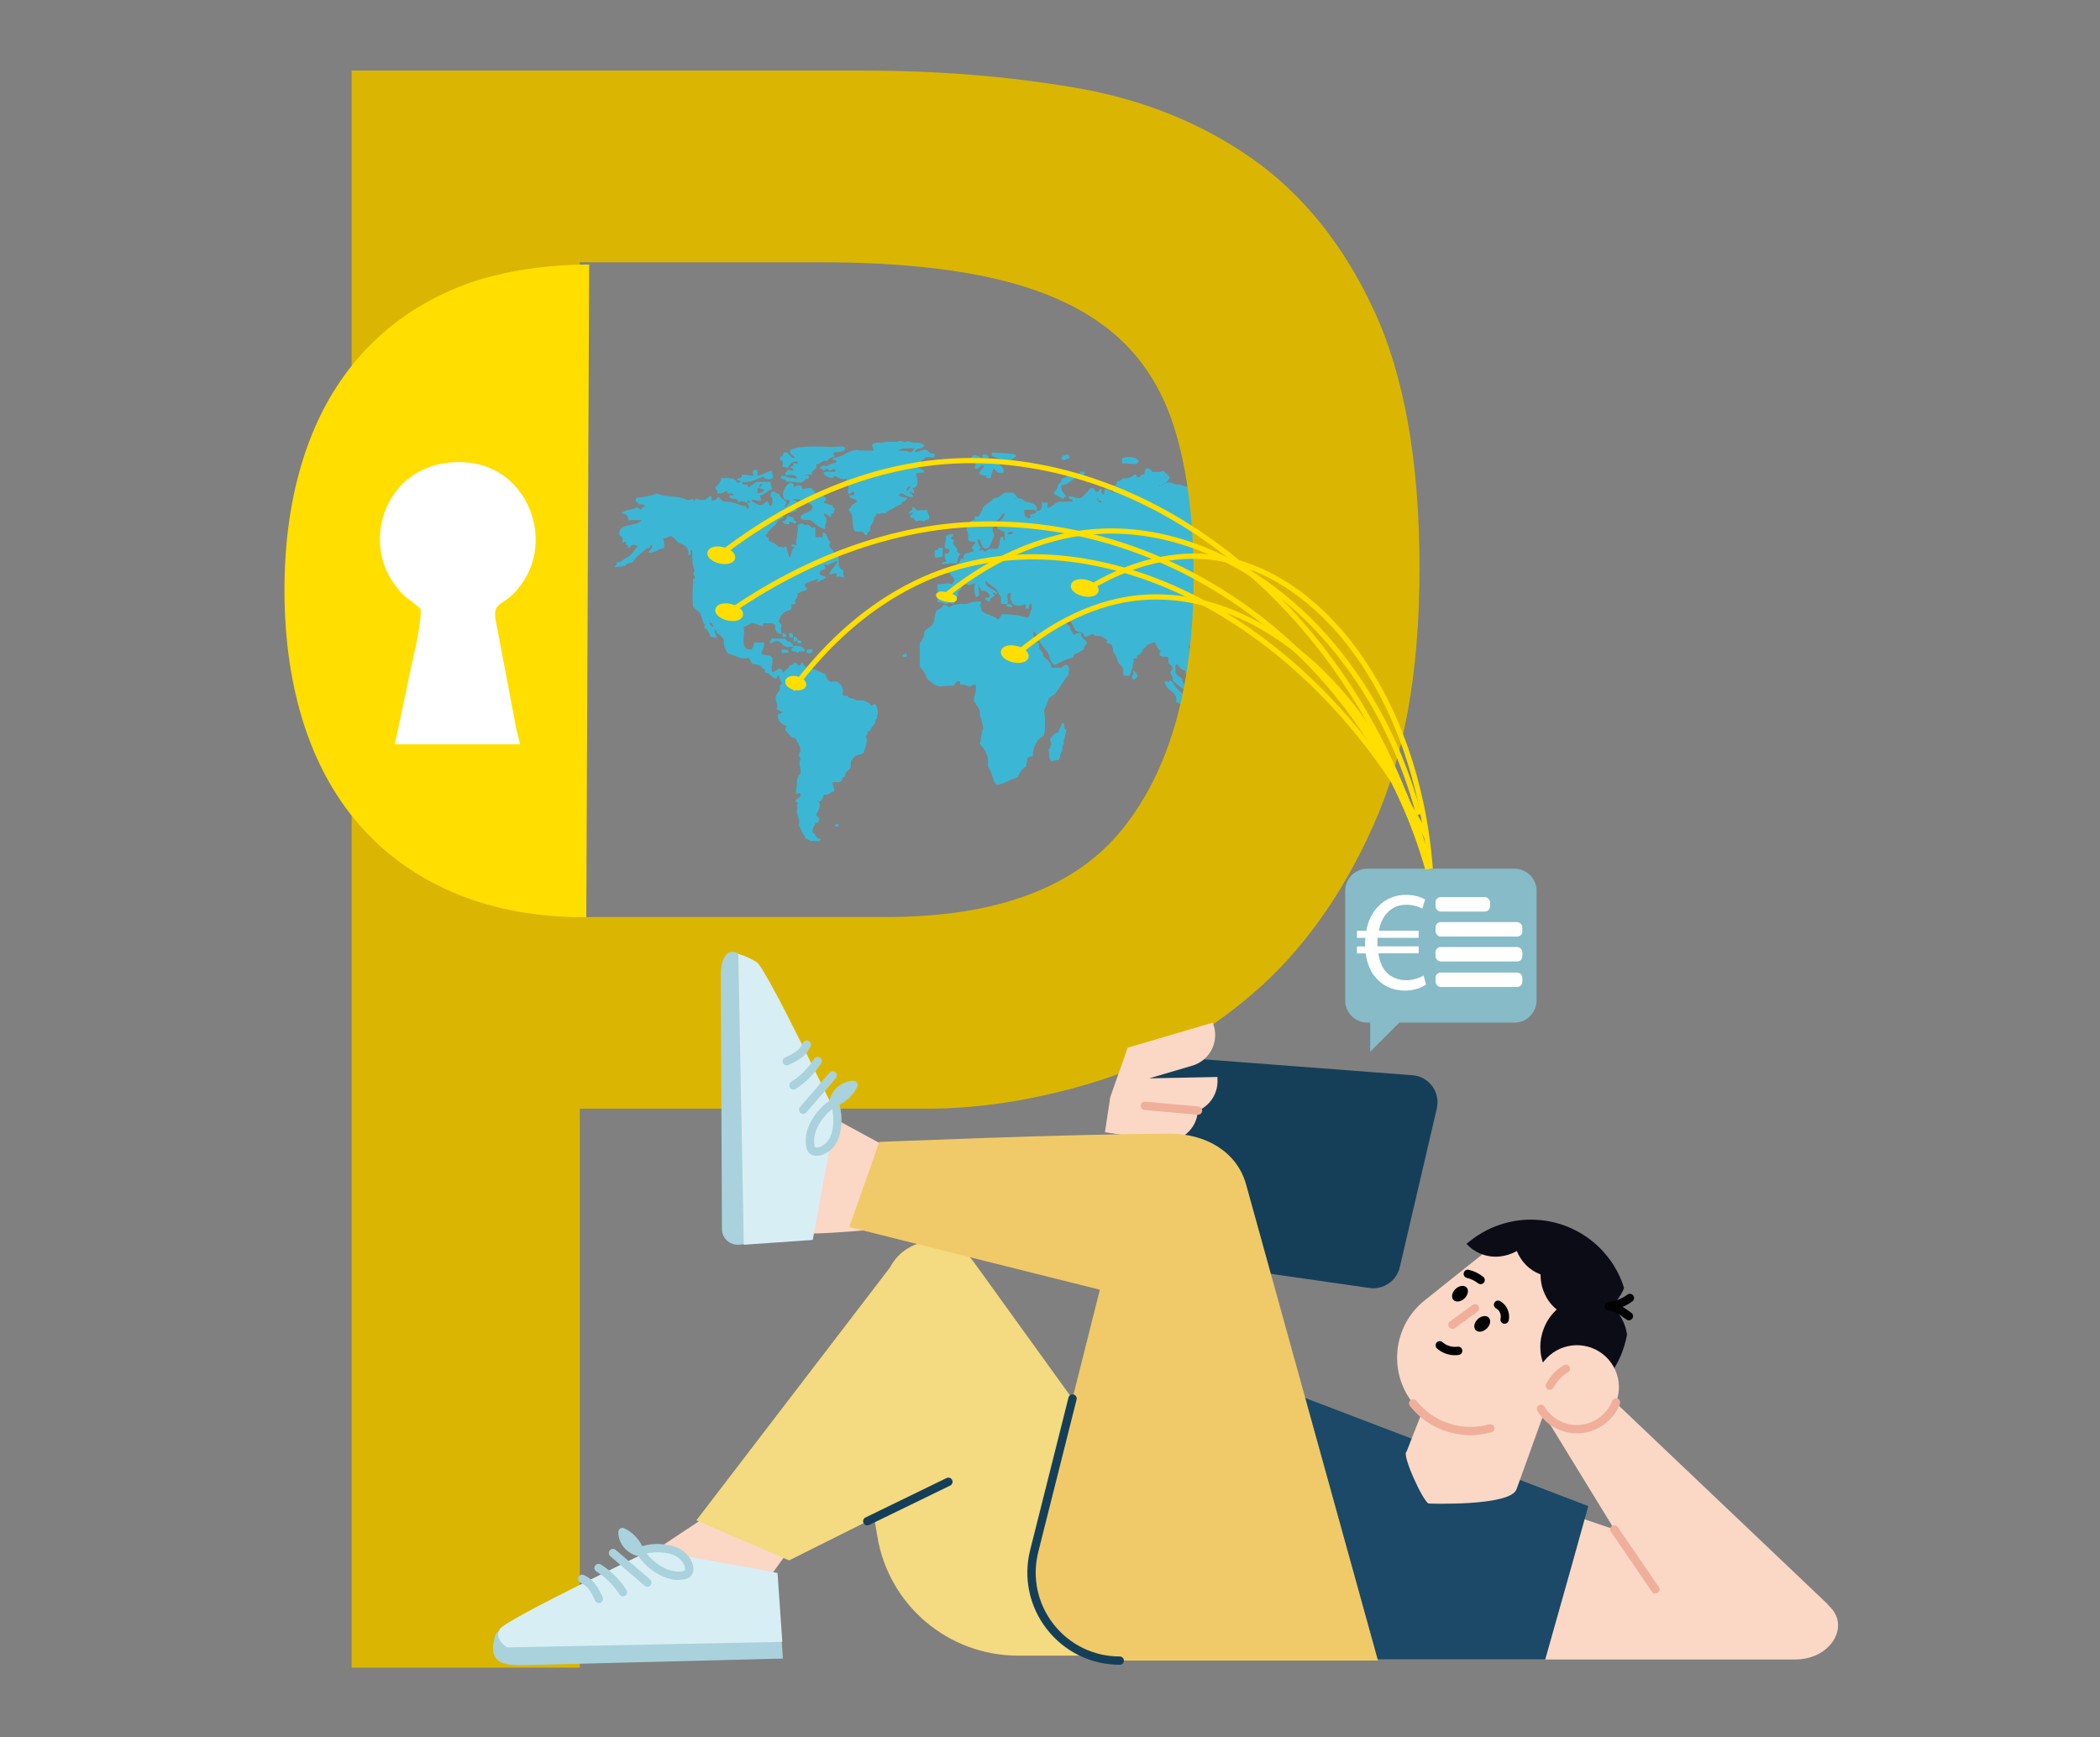 <svg xmlns="http://www.w3.org/2000/svg" id="Livello_1" viewBox="0 0 402.84 333.29"><rect x="0" y="0" width="402.84" height="333.29" fill="#808080" stroke="none"/><defs><style>.cls-1{fill:#f4da80;}.cls-2{fill:#010101;}.cls-3,.cls-4,.cls-5{fill:#ffde00;}.cls-6,.cls-7{fill:#fff;}.cls-8{fill:#f0af9b;}.cls-9{fill:#f0ca68;}.cls-10{fill:#fbd7c6;}.cls-11{fill:#dab602;}.cls-12{fill:#d8eef5;}.cls-13{fill:#aad2dc;}.cls-14{fill:#0c0c17;}.cls-15{fill:#153f59;}.cls-16{fill:#1b4967;}.cls-17{fill:#86bbc7;}.cls-18{fill:#3bb7d5;}.cls-4,.cls-19{stroke:#ffde00;stroke-miterlimit:10;}.cls-19{fill:none;}.cls-5,.cls-7{fill-rule:evenodd;}</style></defs><g><path class="cls-18" d="M172.32,95.02c.35,0,.22-.47,.71-.35,.66,.22,1.04,.73,1.96,.7,.61-.41-.85-.78-.36-1.04,.27,.09,.45,.26,.72,.35,.13-.6-.21-.73-.37-1.05,1.48-.07,.99-1.83,.72-2.79,.44-.14,.95-.22,1.61-.17-.04-.77-.96-.69-1.43-1.05,.57,.08,.4-.53,1.08-.35,.13-.52-.31-.51-.17-1.04,.63,.1,.44-.61,1.07-.52,.44-.14,1.53,.34,1.43-.35,.17-.63-.77-.17-.9-.53-.42-.04-.33-.6-.9-.52-.77-.1-1.61,.64-1.97,.36,.12-.88,1.58-.44,1.79-1.22-.37-.5-1.16-.61-2.14-.53-.59-.2-1.3-.46-1.62,0-.15-.25-.58-.24-.9-.35-.71,.46-2.47-.08-3.2,.35-.82,.03-1.83-.13-2.17,.36,0,.37,.5,1.12,.19,1.21-1.29-.2-2.02,.11-3.22-.18-1.79,.24-2.62,1.39-4.47,1.57-.17,.63,.81,.15,.71,.7-.52,.42-1.49,.42-1.97,.87-.44-.23-1.01-.19-1.25,.52,.57-.15,.55,.27,.9,.35,0-.46,.89-.46,.89,0,.45-.1,1.21-.78,1.26,.18-.76,.08-1.84-.17-2.34,.17,.17,.65,.84,.8,1.44,1.04,.54,.12,.33-.48,.9-.36,.53,.35,1.08,.68,2.14,.53-.14,.77,.13,1.16,.37,1.57-.07,.4-.29,.66-.19,1.22,.72,.33,.83-.8,1.25-.17,.09,.62-.53,.53-1.06,.52,.14,.78,1.35,.54,1.6,1.22-.41,.29-.89,.5-1.26,.87,.5,.22-.55,.36-.34,.87,1.26,.84,.28,2.83,1.23,4.01h1.26c.51,.02,.31,.73,.9,.69,.18-.35,.3-.74,.72-.87-.22-1.31,.88-1.33,.71-2.61,.47-.01,.25-.68,.72-.69,.68,.35,.68-.42,1.43,0,.27-.24,.56-.49,.89-.7,.86-.21,1.24-.88,2.15-1.04,.06-.63,1.56-.79,1.06-1.4-.36,.39-1.11-.3-1.6-.35Zm1.79-.7c-.49-.31,0-1.15,.53-1.05-.09,.43-.48,.58-.53,1.05Zm1.25-8.36c-.03,.52-.41,.65-.72,.87-.55-.33-1.35-.41-2.32-.34,.6-.72,2.27-.42,3.04-.53Z"></path><path class="cls-18" d="M150.13,88.58v1.04c.55-.12,.65,.18,1.07,.18,.09-.8,1.16-1.54,1.8-1.22,.28,.74-.94,.03-.89,.52,.54,.26-.63,.31-.55,.7,.48-.11,.65,.07,.55,.52-.42,0-.52-.3-1.07-.17,.03,.49-.6,.34-.36,1.05,1.07-.14,1.84-.25,2.33,.52-1.41,.29-2.34-.69-3.22-.36-.14,.85,1.08,.35,1.07,1.06,1.35-.19,3.16,.77,3.58-.53,.46,.05,.77-.07,.71-.53,.13-.47-.84,.13-.71-.34h1.26c-.01-.93,1.09-.8,.89-1.92,.92-.02,1.01-.87,2.16-.7,.21-.41,.57-.7,1.24-.69,.22-.44-.4-.84,0-.88,.74-.33,1.84,.18,2.14-.87,0-.28-.5-.09-.52-.35-2.94,.39-6.91-.51-10.03,.69-.23,1.05,.78,.88,.9,1.57-1.15,.08-.8-1.3-2.14-1.05-.05,.25-.26,.33-.18,.71-.29,.01-.61-.03-.54,.35-.16,.56,.46,.36,.54,.7Zm3.75,3.14c.11,.09-.12,.22-.19,.17-.08-.09,.14-.23,.19-.17Z"></path><path class="cls-18" d="M194.12,88.23c.11-.49,.95-.26,.73-1.04-1.63-.26-3.19-.32-4.65-.36,0,.31,.04,.55,.18,.71,1.13,.35,2.06,.9,3.75,.69Z"></path><path class="cls-18" d="M187.16,89.1c-.03,.43-.33,.54,0,.87,.73-.04,.76-.77,1.61-.7-.05,.78-.89,.78-.9,1.57,.3,.24,.6,.47,1.26,.36-.09,.54,.39,.56,.89,.52,.16-.66,.32-1.32,.54-1.91,.47,.45,.75,1.13,1.96,.87,.16-1.32-.94-1.41-1.42-2.09-.05,.42-.48-.19-.72-.18-.44,.03-.72-.09-.88-.34,.42-.47-.15-1.03-.9-.87-.53,.27,.27,.89-.18,1.04-.39-.83-2.08-1.64-2.15,0,.09,.51,.77,.41,.9,.87Z"></path><path class="cls-18" d="M205.22,87.89c0-1.1-1.66-.72-1.6,.18,.61,.54,.94-.24,1.6-.18Z"></path><path class="cls-18" d="M215.25,88.93c1.4-.23,2.87,.61,3.21-.53-.42-.67-2.06-.96-3.03-.52-.4,.03-.08,.73-.18,1.04Z"></path><path class="cls-18" d="M251.37,99.38c.42-.06,.33-.61,.89-.53,.94,.02,.81,1.08,1.96,.87,.24-.32-.14-.88,.2-1.38-.49-.21-1.18-1.14-1.62-.35,.07-.4-.03-.67-.18-.87-.97-.34-1.48-1.11-3.02-.87-.21-.33-.71-.38-.9-.7-1.17,.15-1.42-.6-2.7-.35-.23,.5,.49,.89,0,1.05-.51-.08-.42-.76-.88-.88-.53,.54-1.49,.04-2.51,.35-.66-.41-.61-1.51-1.96-1.21-.26,.04-.07,.52-.36,.52-.76-.31-1.48-.66-2.16-1.04-.07,.16-.14,.31-.35,.35,.22-.68-.43-.51-.9-.52,.44-.41-.2-.39-.37-.7-.85,.3-.79-.1-1.61-.17-.05,.23-.45,.14-.72,.17-.17,.33,.55,.58,0,.7-1.53-.23-3.47,.31-4.82,0-.46-.1-.63-.64-1.08-.52-.81,.19-1.37-.18-1.96-.34-.21-.07-.49,.04-.71,0-.45-.08-.79-.56-1.79-.35,.05-.45,.53-.53,.53-1.04-.25-.51-.82-.7-1.06-1.22-.54,.23-1.38,.18-2.16,.18-.44-.15-.37-.79-1.06-.69-.44,.17-.57,.6-.54,1.22-.9-.29-.58,.61-1.26,.51-.34-.07-.13-.67-.72-.51-.46,.47-1.1,.77-2.13,.69-.31,.22-.47,.59-1.07,.52-.25,.22-.09,.85-.54,.86-.37,.11-1.24-.28-1.07,.35,0,.64,1.04,.25,.89,1.05-.65-.19-.83-.82-1.78-.7,0,.46,.1,1.03-.36,1.04-.2-.2-.2-.62-.18-1.04-.7-.14-.29,.76-1.07,.52-.28-.31-.25-.92-1.08-.7-.5,.73-1.19,1.29-1.79,1.91-1.16,.09-1.07-.32-2.32-.35-.29,.85,.92,.26,.71,1.05-.74-.17-1.54,.09-2.68,0-.81,.32-1.25,.98-2.15,1.21v-1.05c-.44,.03-.86,.03-1.06-.16,.04,.97,0,1.85-1.07,1.73,.05,.65-.65,.52-1.07,.69-.46,.23,.3,.52-.2,.7-1.04,.2-1.1-1.26-1.05-1.57,.81,0,1.74-.08,2.32,.17,.47-1.09-1.02-1.65-2.16-1.73-.28-.43-.77-.66-1.43-.7-.24-.41-.5-.78-.88-1.04h-1.62c-.49,.33-.94,.71-1.42,1.04-.08-.26-.23,.07-.55,0-.64,.66-1.45,1.15-2.14,1.74-.21,.79-.57,1.43-1.08,1.91-.03-.2-.33-.14-.53-.17v.69c-1.14,.06-1.27,1.1-1.62,1.92,.35,.41,.41,1.1,.35,1.92,.19,.47,1.14,.18,1.44,.52-.38,.51-.71,.7-.71,1.22,.38-.09,.33,.25,.35,.52-.63,.01-1.03,.27-1.6,.34-.16,.32-.5,.45-.36,1.05-1.02-.3-.4,1-1.24,.87,.02,.2-.05,.31-.19,.34-.79-.08-.94,.47-1.43,.7-.43,.09-.92,.15-.88,.69,.22,.23,.77,.18,1.24,.18-.08,.79,.84,.59,.72,1.39-.18,.23-.18,.64-.53,.69-.83-.42-1.59,.16-2.7,0-.18,.58,.4,1.89-.35,1.92,.13,.5,.54,.75,.35,1.56,.84-.17,1.09,.23,1.62,.35,.68-.33,.76-.33,1.43,0,.4-.7,1.02-1.21,.89-2.44,.78-.22,.66-1.34,1.62-1.39,.74,.44,1.06-.13,1.79-.17-.5,.68-.25,1.76,0,2.61,1.13-.09,.43-.99,.54-1.92-.19,0-.23-.3,0-.34v.34c.37,.06,.35,.47,.53,.7,.87,.02,1.42,.36,1.6,1.04-.03,.38-.45,.38-.89,.35-.03,.61,.63,.54,.89,.87-.08-.77,.5-.92,.9-1.22,.1-.39-.33-.24-.36-.52,.33-.54,.61,.59,.91,0-.49-.92-2.71-1.07-2.15-2.43,.54,.79,1.55,1.17,2.15,1.91,.1,.14,.25,.54,.34,.7,.15,.22,.44,.41,.37,.69v1.04c.23,.24,.77,.17,1.24,.18,.3-.6-.32-1.45,.18-2.09h.53c-.19,.68-.03,.65-.17,1.39,.41-.06,.25,.5,.55,.7,.64,.44,1.84,.31,2.32,0,.54,.25-.46,.9,.36,.87,.74,.13,.03-1.13,.91-.87v1.04c-.54,.3-.17,1.47-.91,1.56-1.3-.46-2.92-.62-4.65-.69-.52,.13-.43,.86-.9,1.05-.82-.83-2.45-.87-3.21-1.74,.14-.6-.2-.74-.36-1.05,.42-.05,.41-.47,.18-.7-1.08,0-1.94,.19-2.67,.52-1.46-.08-2.72,.03-3.41,.7-.16-.36-.51-.54-1.06-.52-.14,.61-.79,.73-1.26,1.05-.48,.81-.3,1.89-.71,2.6-.28,.46-1.22,.93-1.62,1.4-.03,1.01-.44,1.66-.9,2.26v4.52c.63,.68,1.15,1.43,1.45,2.44,.82,.47,1.37,1.22,2.5,1.39,.72-.17,1.57-.21,2.5-.17,.37-.29,.35-.94,1.07-.88,.33,.03,.11,.6,.36,.7,.83-.11,1.15,.28,1.79,.35,.3-.16,.46-.49,1.08-.35,.18,1.34-.38,1.96-.37,3.14,.51,.89,1.39,1.56,1.08,2.78,.48,.59,.51,1.6,.73,2.44-.46,.79-.34,2.09-.73,2.96,.77,.71,1.33,1.61,1.62,2.78v1.57c.78,.9,.78,2.61,1.61,3.48,1.72-.12,2.58-1.07,4.11-1.39,.28-.96,.83-1.64,1.61-2.09-.09-.67,.33-.85,.18-1.57,.32-.15,.45-.49,1.08-.34,.02-2.02,.75-3.32,2.14-4.01,.27-1.42,.27-3.46,0-4.87,.38-.68,.69-1.42,.89-2.26,.44-.29,.8-.63,1.26-.88,.85-1.2,1.62-2.48,2.5-3.64,.13-.65,.38-1.55-.18-1.92-.78-.1-.73,.57-1.43,.52h-1.61c-.09-1.19-.98-1.6-1.61-2.26,.15-1.14-1.06-.94-.71-2.26-.31-.39-.86-.56-1.07-1.05,.17-.52-.25-1.35,0-1.38,.43,.3,.91,1.21,.71,1.56,.75,.73,1.25,1.69,1.96,2.44,.42,.73,.37,1.81,1.26,2.43,1.24-.4,2.12-1.17,3.57-1.39,.25-.11,.04-.67,.37-.69,.76-.12,1.09-.68,1.78-.87-.12-.76,.52-.77,.54-1.39-.32-.63-1.23-.67-1.08-1.75-.68-.08-1.14,.05-1.42,.34-.15-.65-.81-.83-.73-1.74-.58,.05-.52-.53-.89-.69,.27-.09,.46-.25,.73-.34,.99,.6,.68,2.45,2.5,2.25,.08,.34,.51,.33,.36,.88,.87,.08,.99-.55,1.8-.52,.17,.11,.18,.39,.53,.34,1.24-.17,1.55,.58,2.32,.87-.3-.06-.34,.14-.36,.36,.19,.33,.82,.24,1.08,.51-.09,.55,.32,.62,.17,1.22,.54,.58,.77,1.45,1.07,2.26,.36,.33,.74,.67,.9,1.22v1.05c.21,.23,.77,.16,1.24,.17,.23-1.11,.87-1.81,.71-3.31h.71v-.7c.68,.25,.35-.47,.89-.34-.04-.8,.65-.88,.9-1.39,.45-.33,.95-.59,1.61-.69,.41,.47,.42,1.34,1.09,1.56,.07,.41-.33,.38-.2,.87,.21,.57,1.42,.13,1.8,.53-.23,.37,.09,.51-.17,1.05,.46,.18,.79,.5,.89,1.05-.06,.33-.5,.31-.36,.87,.06,.52,.55,.62,.36,1.39,.87,.73,1.67,1.51,2.69,2.1,.04-1.15-.84-1.39-.9-2.45-.49-.32-.98-.67-1.25-1.21,.08-.56-.23-1.5,.35-1.57,.39,.49,.67,1.09,1.45,1.21,.13,.16,.19,.4,.17,.7,1.74-.22,2.16-1.73,1.97-3.82-.23-.18-.66-.18-.9-.35,.23-.77-.86-.72-.36-1.22,.52-.49,.47,.57,1.25,.34,.12-.74,1.03-.74,1.97-.69,.56-.84,1.33-1.48,1.6-2.61,.3,.05,.31-.17,.55-.17,.29-.71-.04-2.01,.53-2.44-.37-.16-.53-.51-.53-1.05-.31-.22-.71-.36-.72-.87-.08-.41,.33-.38,.17-.87,.38,.06,.57-.03,.55-.35,.5-.22-.81-1.04,.36-1.04,.21,.55,.82,.7,1.07,1.22-.17,.92,.34,1.18,.9,1.39,1.07-.76-.04-2.68,.53-4,.39-.32,.91-.5,1.44-.7,.42-.81,.78-1.67,1.42-2.26,.24-1.4-.4-2.84,0-3.83-.24,1,.42,1.11,.54,1.74,.04,1.08,.09,2.11,.91,2.43,.33-.31-.15-.44,0-1.04,.48-.02,.35,.29,.71,0,.03-.55-.48-.59-.37-1.22-.64-.13-.82-.71-1.08-1.22-.06-.63,.07-1.46-.53-1.57-.37,.05-.04,.78-.52,.71-.3-1.28-1.53,.79-1.98-.52,.13-.41,.45-.6,.71-.87,.21-.55,.14-1.37,.71-1.57,.42,.44,.34-.25,.9-.17,.84,.12,1.62,.46,2.69,.35-.06,.3,.14,.32,.35,.34,.24-.24,.78-.17,1.26-.17,.08-.55-.31-.61-.18-1.21,.37-.05,.35-.47,.72-.52,.37,.05,.36,.47,.71,.52-.06-.39,.55-.96,.73-.52-.57,1.11-1.41,1.98-1.61,3.47,.12,.46,.51,.66,.71,1.05,.08,.67,.22,1.31,.72,1.56,.45-.44,.7-1.05,1.25-1.39-.17-.86,.57-.73,.18-1.38,.05-.35,.49-.35,.54-.7-.27-.21-.8-.15-.71-.7,.17-1.53,1.34-1.2,2.67-1.04,.26-.27,.24-.81,.55-1.04,1.04-.07,1.84-.55,2.5-.52,0-.75-.89-.64-.89-1.39Zm-60.09,1.91c.33,.36,.81,.59,1.42,.7v1.74c-.39-.07,.09-1.03-.71-.69-.39,.6-.15,1.83-.71,2.26-.6,.05-1.03-.09-1.44,0-.49,.1-.6,.5-1.07,.52,.05-.22-.52-.6-.54-.18-.41-.05-.41-.47,0-.53-.4-.41-.69-.96-.71-1.73,.89,.07,.55,2.45,2.15,1.73,.41-.7,.67-1.54,1.07-2.26-.05-.4-.21-.71-.36-1.04,.11-1.64,1.38-2.14,1.97-3.3,.22-.03,.33,.03,.36,.17-.14,1.19-1.59,1.12-1.42,2.61Zm1.96,1.22c0-.53,.63-.43,1.08-.52,0,.54-.55,.51-1.08,.52Zm1.43-6.79c-.09-.09,.13-.23,.18-.18,.1,.1-.12,.22-.18,.18Zm3.23,25.07c-.1-.1,.11-.23,.17-.18,.09,.08-.13,.23-.17,.18Zm.17-21.59c-.09-.08,.12-.21,.18-.17,.09,.09-.13,.22-.18,.17Zm13.23-2.78c-.34-.07-.76-.06-.71-.52-.54-.03,.17-.73,0,0,.12,.28,.87-.04,.71,.52Zm11.08-3.13c-.08-.08,.14-.22,.2-.17,.1,.1-.15,.23-.2,.17Zm.55-.17c-.1-.09,.13-.22,.17-.17,.09,.09-.12,.22-.17,.17Zm.53-.35c-.09-.09,.14-.22,.19-.17,.09,.09-.14,.22-.19,.17Zm8.05,21.93c.26-.33,.4-.77,1.07-.69,.02,.27-.08,.66,.19,.69-.27,.52-.78-.15-1.26,0Z"></path><path class="cls-18" d="M168.01,135.22c-.3-.32-.52,.07-.89,.17-.29-.59-.97-.79-1.61-1.04h-1.26c-.32-.51-1.51-.16-1.61-.86-.47-.01-1.06,.1-1.06-.36,.51-.81-.53-3.03-2.15-2.25-.57-.33-.99-.8-1.09-1.58-.92-.25-1.59-.77-2.5-1.04-.23,.06-.27,.3-.53,.34-.24-.62-1.12-.65-1.25-1.38-.57-.15-.37,.45-.71,.52-.42-.12-.49-.58-.9-.7-.16,.3-.32,.6-.9,.52-.26,.72-.97,1-1.42,1.57,.05-.57-.2-.84-.72-.87-.46,.19-.66,.62-1.25,.7-.43-.85,.18-1.67,0-2.79-.32-.6-1.52-.37-2.15-.69,.18-.75,.7-1.18,.54-2.26-.86,.1-.92,.1-1.78,0-.33,.37-.17,1.22-.72,1.39-2.39,.12-.9-2.99-1.42-4.35,.64-.15,1-.52,1.6-.69,.97-.08,1.22,.56,2.15,.52-.01-.24-.04-.49,.17-.52,.87,.04,2.01-.22,2.15,.52-.08,1.01,.39,1.49,1.25,1.58-.22-.9-.12-1.17,0-1.75-.2-.25-.52-.42-.54-.87,.3-1.16,1.09-1.84,2.33-2.09,.16-.51,.16-.53,0-1.04,.42,.05,.69-.02,.89-.18-.45-.95,.57-.74,.36-1.91,.59-.23,1.16-.48,1.78-.7,.09-.54-.54-.39-.35-1.04,.65-.53,1.65-.72,2.5-1.05,.14,.48-.36,.36-.36,.7,.71-.3,1.47-.53,1.96-1.04-.44-.28-1.33-.12-1.25-.88,.11-.48,.7-.48,1.07-.69,.08-.43-.32-.38-.18-.88,.87,.58,1.88-.84,2.5-.52-.41,.93-1.26,1.43-1.61,2.43,.67,.13,.77-.29,1.43-.17,.02,.27-.08,.66,.18,.7,.18-.44,.68,.24,1.25,0-.09-.4-.34-.89,0-1.22-.65-.06-.8-.6-1.07-1.05,.06-1.08,.06-1.18,0-2.27-.34-.32-.45-.02-.88,0,.02-.83-.82-.83-.9-1.56,.13-.15,.19-.39,.18-.7-.68-.37-.43-1.67-1.42-1.73-.1,.25,.2,.9-.18,.88-.38-.11-1.19,.22-1.25-.19v-1.74c-.97,.42-.79-.41-1.62-.52-.48,.48-.38-.2-.89-.17-.43-.07-.38,.31-.89,.17,.27,1.74-.49,2.71-.19,4.01-.3,.05-.87-.49-1.06,0,.17,.49,.59,.11,.71,.35-.62,.38-.63,1.35-.9,2.1-.39-.54-.48-1.39-.71-2.1-.36-.35-.35,.08-.72,.17-.16-.49-.26-.18-.72-.17-.53-.52-1.14-.97-1.97-1.21,.29-.87-.62-.56-.54-1.22,.38,.08,.35-.26,.37-.52,.59-.3,.84-.92,1.43-1.22,.39-.61,.67-1.33,1.61-1.39,.02-.32-.22-.37-.18-.7,1.22-.23,1.89-.37,2.68-.69-.03-.67,0-1.28,.19-1.73-.21-.27-.69-.28-.89-.53,.71-.05,1.32,0,1.6,.34,.33-.53,.87,.2,1.44,0-.25,.89,.82,.48,.72,1.22-.17,1.28-2.13,.84-2.32,2.09,.29,.4,1.04,.38,1.79,.34,1.11,.49,1.55,1.63,3.03,1.75-.39-.91,.31-.88,.18-1.92-.06-.45-.53-.52-.54-1.05,.68,.03,.87,.55,1.44,.69-.05-.46-.07-.86,.54-.69-.13-.53,.18-.63,.18-1.04-.5,.12-.34-.36-.55-.52-.62-.09-1.07-.34-1.61-.53,.04-.35,.49-.33,.54-.69-.22-.41-.78-.52-.71-1.21h-1.62c.09-.56-.48-.46-.53-.88-.76-.1-1.19,.13-1.8,.17,.11-1.07-1.4-.73-1.61-.17,.09-.64-.13-1.02-.72-1.04-.92,.55-2,2.33-.89,3.31,.26,.1,.93-.19,.89,.17-.18,.52-.56,.84-.89,1.22-.45-.43,.38-.37,.18-1.04-.62-.4-1.18-.82-1.43-1.57-.68,.09-.57-.6-1.42-.35,.05,.42-.34,.38-.18,.87,.61,.23,.38,1.62,0,1.92-.26-.15-.39-.44-.36-.87-.9-.13-.9,.64-1.61,.69-.66-.28-1.39-.49-1.79-1.04,.81-.13,1.07,.24,1.79,.17,.39-.36-.08-.5,0-1.04,.99-.19,1.38-.98,2.33-1.22-.33-.54-.27-.96-.36-1.38h-2.69c-.39,.49-1.27,.49-1.42,1.21-.1-.25-.27-.44-.36-.69-.48,0-1.12,.16-.89-.52,1.32,.27,2.91-.64,4.1-1.06,0,.81,1.53,.61,1.79,.18-.13-.39-.16-.88-.35-1.22-1.06,.14-1.57,.8-2.69,.88v-1.05c-.97-.32-1.15,.82-.53,1.05-1.03,.12-1.61-.2-2.5-.18,.27,.9-.82,.48-.9,1.03,.44,.23,.56-.08,.71,.18-.11,.23-.38,.32-.71,.34-.28-.99-1.71-.9-3.05-.87-.08,.84-.54,1.31-1.07,1.74-.03,.55,.47,.59,.37,1.22,.88,.05,1.32-.33,1.95-.53-.36,.95,.99,.21,1.08,.7,.13,.48-.84-.12-.71,.35,0,.94,1.95-.04,1.6,1.22,.68-.38,.88-.28,1.61,0h.19c-.06-.2,.51-.6,.53-.16-.01,.2-.27,.18-.53,.16,.05,.44,.76,.99,0,1.22-.21-.04-.15-.32-.19-.52-1.58-.14-2.39-1.04-4.28-.87-.55-.17-.56-.85-1.25-.88-.08,.5-.56,.61-1.08,.69,.05-.4-.04-.66-.17-.87-.7,.04-.7,.73-1.44,.7-.68,.14-.85-.21-1.43-.17-.2,.04-.12,.34-.36,.34-.17,0-.14-.21-.17-.34-.43,.06-.68,.28-1.26,.17-1.43-.87-4.18-.45-5.72-1.22-1.33,.57-3.08,.73-3.93,.87-.41,.67,.31,.69,.53,1.22,.68-.08,1.11,.07,1.25,.52-.72-.24-.64,.31-.9,.52-.33-.15-.49-.45-.89-.52-.69,.67-2.32,.43-2.87,1.22,.99-.04,1.33,.55,1.43,1.4,.94-.33,1.65,.05,2.49-.18-.87,1.54-4.59,.3-4.28,2.96,.59,.42,.73,.47,.54,1.4,.32,.03,.37-.22,.71-.18,.01,.28-.09,.67,.18,.7,.25-.55,.08,.72,.53,.52,.23-.68,1.03-.83,1.61-.34-.77,.58-1.06,1.64-1.96,2.09-.83,.25-1.1,1.02-2.16,1.04,.17,.56-.27,.53-.35,.87,.82,.1,1.11-.31,1.97-.17,.2-.5,.76-.65,1.43-.69,.67-1.2,1.83-1.93,2.85-2.79h.37c.19-.16,.05-.63,.54-.52,0-.11,.02-.21,.17-.17,0,.11-.02,.2-.17,.17,.07,.78-.49,.92-.73,1.39,1.48,.16,1.85-.76,3.05-.87,.09-.78-.08-1.3-.18-1.91,.83,.16,.87-.44,1.61-.35,.49,.34,.91,.74,1.25,1.23,1.14,.34,2.11,.85,1.97,2.43,.87-.11,.04-.96,.73-1.04,.04,1.47-.06,3.06,.53,4.01-.54,.45-.19,.64,0,1.22,0,.34-.49,.22-.35,.7-.08,1.91-.2,3.18,0,5.04,.47,.29,.79,.74,1.25,1.05,.5,.67,.46,1.87,1.08,2.43-.2,.04-.15,.32-.17,.53,.72,.26,.91,1.07,1.25,1.74,.54-.14,.51,.31,1.06,.16,.03-.73-.35-.58-.35-1.55-.1,0-.2-.15,0-.18v.18c.38-.09,.33,.24,.35,.51,.56,.4,1.04,.87,1.44,1.4-.13,1.23,.34,1.87,.7,2.61,1.48,.36,2.36,1.25,4.13,.87,.19,.44,.43,.85,.71,1.22,.68-.13,.86,.21,1.43,.17,.17,.42,.53,.65,.89,.87v.52c1.03,.1,1.24,.99,2.15,1.21,.18-.23,.17-.64,.53-.68,.06,.62,.37,1.03,.54,1.56,0,.34-.48,.22-.36,.7,.09,.89-.56,1.06-.71,1.74-.35,1.21,.72,1.88,0,2.43,.31,.33,.88,.41,1.25,.69-.15,.26-.58,.25-.9,.35-.11,1.4,.67,1.92,1.62,2.26,.08,.42-.32,.38-.18,.87,.67,.51,.91,1.43,1.97,1.57,.32,.78,.9,1.33,.9,2.43-.18,.24-.18,.64-.36,.87,.24,.11,.33,.37,.36,.7-.49,.78,.22,1.7,0,2.78-.98,.56-.53,2.51-.9,3.66,.27,.48,.73-.3,.9,.17,.16,.85-.61,.8-.9,1.22-.22,.57,.57,.14,.36,.69-.34,.42,.2,.84-.19,1.39,.18,1.19,.78,1.79,.37,2.78,.53,.42,.48,1.39,1.08,1.75-.02,.31,.2,.37,.18,.69,.45,.09,.74,.33,1.07,.52,.68-.1,1.84,.29,1.97-.34-.47-.11-.84-.34-1.06-.71,.13-.58-.73-.21-.55-.86-.06-.76,.51-.9,.55-1.56,.45-.03,.69-.25,.72-.69,.08-.62-.63-.43-.54-1.04,.47-.55,1.21-2.26,0-2.44,1.2,.29,1.16-.61,1.42-1.22,.96,.06,1.29-.49,1.98-.69,.12-.82-.29-1.12-.37-1.74h1.44c0-.18,.2-.14,.35-.18,.09-.42,.16-.9,.71-.87-.05-.99,.68-1.2,1.07-1.75v-1.21c.33-.31,.55-.73,.89-1.04q.85-.24,1.62-.52c.08-1.11,.95-2.08,.37-3.31,.26-.15,.38-.44,.36-.88,.28,.06,.3-.16,.54-.17,.05-.57,.52-.77,.71-1.22,.48-.45-.03-.84,.53-1.04-.13-.53,.18-.63,.18-1.05,0-.65-.18-1.1-.37-1.57Zm-8.22-28.88c.1,.09-.13,.22-.18,.17-.09-.08,.14-.22,.18-.17Zm-13.77-13.58c.55,.17-.2,.47-.18,.7-.55-.17,.08-.59,.18-.7Zm-.71,.87c.56-.08,.64,.32,1.25,.17,0,.7-.7,.72-1.25,.87v-1.05Zm-5.53,.35c-.11-.09,.11-.22,.17-.18,.09,.09-.13,.23-.17,.18Zm-3.77,25.06c.04-.2,.17-.1,.17,0-.03,.2-.17,.09-.17,0Zm.17,.34c.42,.06,.41,.53,.72,.69-.23,.44-.87-.17-.72-.69Z"></path><path class="cls-18" d="M204.51,95.37c-.26-.79-1.1-1.02-.9-2.27,1.27-.1,1.73-.98,2.68-1.39,1.13,.11,1.7-.31,1.79-1.22h-.88c-.05,.14-.01,.34-.19,.34-1.34,.15-2.33,.63-3.39,1.05,.08,.9-.87,.78-.73,1.74-.21,.37-.67,.51-.71,1.05,.57,.36,1.13,.76,1.78,1.04,.08-.22,.23-.36,.55-.35Z"></path><path class="cls-18" d="M234.38,92.24c.43-.28,.63-.77,1.08-1.04-.7-.09-.83-.81-1.45-.7-.07,0-.17,.41-.35,.34h-1.08c-.23,1.27,1.3,.85,1.8,1.4Z"></path><path class="cls-18" d="M177.32,100.07c.03-.45,.67-.27,.9-.52,.18-.88-.41-1-.35-1.74-.8,.23-1.05-.11-1.8,.17-.5-.1-.44-.73-1.07-.7,.21,.85-.71,.58-.71,1.22,.5,.14,.45-.24,.89-.17-.11,.42-.7,.37-.54,1.04,.89-.24,.7,.59,1.25,.69,.16-.35,1.25-.18,1.43,0Z"></path><path class="cls-18" d="M152.81,100.07c-.71-.18-.25-.44-.71-.87-.55,.13-.52-.3-1.07-.17-.26,.33-.1,1.06-.9,.87,.03,.6,.58,.69,1.25,.69-.05-1.36,1.23,.57,1.43-.52Z"></path><path class="cls-18" d="M184.3,106.33c-.24-.18-.54-.29-.71-.52,.2-1.03-1.2-1.2-.55-2.09-.24-.17-.53-.29-.72-.53,.27-.15,.57-.26,.54-.69-.65-.06-1,.19-1.43,.34,.14,.95-.29,1.35-.18,2.26,.43,.25,.66,.28,.89,.36,.08,.61-.6,.95-.89,.69-.14,.78,.12,1.16,.36,1.57-.31,.16-.95-.02-.9,.52,.89-.12,1.8-.24,2.88-.17,.14-.74,.04-1.24,.71-1.74Z"></path><path class="cls-18" d="M179.47,107.03c.4-.19,1.08-.11,1.43-.35-.19-.73-.05-.77,0-1.57h-.9c-.02,.78-.4,.23-.71,.53,.02,.5-.09,1.14,.18,1.4Z"></path><path class="cls-18" d="M240.81,112.08c.34,.02,.14,.58,.55,.52,.38-.42,.33-1.29,1.07-1.39-.95-.13-1.53-.6-2.51-.7,.13,.83-.2,1.2-.18,1.92,.49,.47,.45-.45,1.07-.35Z"></path><path class="cls-18" d="M236.7,117.47c-.04,.61,.42,.75,.71,1.04,.12-.62,.57-.95,1.07-1.21,.24,0,.4,.08,.53,.18,.59-.67,1.76-.74,2.35-1.39-.05-1.24-.4-2.17-.37-3.49h-.7c.2,.82-.11,1.22,.18,2.09-.14,.04-.22,.14-.18,.35-.66,.27-.98,.47-1.62,1.05-.63,.32-1.77,.13-1.78,1.05-.08,.48,.97-.13,.9,.35h-1.07Z"></path><path class="cls-18" d="M193.06,116.08c.05,.48,.59,.14,1.06,.52,.14-.65-.27-.77-.88-.7,.03,.14-.06,.16-.17,.18Z"></path><path class="cls-18" d="M232.93,121.99c.3,.25,.47,.61,.55,1.05,.73-.04,.68-.85,.71-1.57-.44-.38-1.05,.13-1.25,.52Z"></path><path class="cls-18" d="M150.13,121.47v.7h.72c-.02-.44-.26-.68-.72-.7Z"></path><path class="cls-18" d="M152.11,122.33c.06-.39-.02-.66-.18-.86h-.55c-.05,.6,.05,1,.72,.86Z"></path><path class="cls-18" d="M152.27,122.17v.87c.39,.07,.49-.11,.72-.18-.02-.44-.25-.67-.72-.69Z"></path><path class="cls-18" d="M151.93,124.96c.64-.1,.87,.2,1.25,.34,.02-.5,.75-.31,1.25-.34-.26-1.16-1.25-1-2.32-1.05,.13-.48-.36-.36-.36-.69-.39-.2-.99-.21-1.07-.71h-2.67c-.08,.33-.38,.44-.36,.88,.73,.07,.72-.57,1.6-.35,.77,.14,.85,.93,1.62,1.05,.42,.11,1.29-.22,1.42,.17-.65,.02-.44,.26-.35,.7Z"></path><path class="cls-18" d="M153.7,123.04c-.04-.23-.43-.15-.71-.18-.38,.65,.91,.8,.71,.18Z"></path><path class="cls-18" d="M233.66,124.96c.28,.42,.64,.77,1.08,1.04,.23-.54,.82-.7,.73-1.56-.49-.64-1.82-.35-1.8,.52Z"></path><path class="cls-18" d="M229.37,125.48c.5-.1,.5-.68,.72-1.04-.16-.14-.41-.19-.72-.18-.34,.68-.23,.14,0,1.22Z"></path><path class="cls-18" d="M149.96,124.61v.7c.6-.19,.62,.06,1.25-.17,.12-.69-.67-.5-1.25-.52Z"></path><path class="cls-18" d="M154.78,125.3c.64,.04,1.23,.04,1.07-.7h-1.07v.7Z"></path><path class="cls-18" d="M173.56,125.3c0,.34-.49,.23-.36,.7h.72c.05-.4-.05-.65-.36-.7Z"></path><path class="cls-18" d="M235.08,128.08c.38,.38,.51-.09,1.09,0-.06,.4-.39,.76,.16,.88,.25-.51,.75-.78,1.62-.7,.16-.8-.57-.72-.9-1.05,.03-.57-.22-.84-.73-.87-.25,.23-.16,.76-.16,1.22-.62-.29-.78,.11-1.09,.52Z"></path><path class="cls-18" d="M217.38,128.6c.26,1.03-.67,1.25,0,1.75,.56,.08,.47-.47,.89-.53-.14-.55-.51-.89-.89-1.22Z"></path><path class="cls-18" d="M229.18,133.31c.19,.7,.96,.81,.9,1.74,1.16-.26,.98,.78,2.15,.52-.06-.4,.51-.2,.53-.52-.13-.04-.35,0-.35-.18,.59-.24,.3-1.33,.9-1.57-.41-.56,.15-1.15-.18-1.56,.3-.16,.61-.33,.53-.87-.43-.33-.78-.75-1.61-.71-.16,1.82-2.55,1.48-2.87,3.14Z"></path><path class="cls-18" d="M225.78,132.09c-.26-.4-.83-.69-.7-1.21-.49,.12-.37-.36-.72-.36,.04,.77-.43-.02-.9,.17,0,2.04,2.51,1.62,2.16,4.01,.88,.1,1.13,1.25,1.96,.88,.41-.67-.38-1.42-.35-2.26-.54-.35-1.19-.85-1.45-1.22Z"></path><path class="cls-18" d="M235.81,133.49c-.04-.78-1.13-.53-1.43-1.05-.92,.72-1.56,2.65-.19,3.3-.03-.5,.06-.88,.37-1.04,.39,.34,.41,.89,1.07,.52-.09-.72-.69-.95-.72-1.73,.24,.22,.65,.22,.9,0Z"></path><path class="cls-18" d="M239.74,132.78c-.58-.35-2.01-.29-1.96,.52,.61,.38,1.92,.2,1.96-.52Z"></path><path class="cls-18" d="M241.7,133.49h-1.24c-.16,.25-.27,.55-.73,.52-.54,.13-.34-.49-.88-.35,.04,.45-.71,.13-.56,.69,.03,.39,.45-.22,.9,0,.79,.62,1.84,1,2.51,1.74v1.05c.96-.57,1.25,.36,1.98,.52,.63-.04,.42-.86,1.25-.7,.42,.24,.88,1.32,1.61,.7-.38-.16-.55-.52-.55-1.05-.46-.41-1.12-.64-1.42-1.22v-.52c-1.38-.05-1.76-1.07-2.86-1.39Z"></path><path class="cls-18" d="M232.23,137.48c.09-.61-.63-.43-.54-1.04-1.46,.04-2.5-.36-3.58-.7-.16,.31-.5,.45-.36,1.05,1.72,.02,2.52,.92,4.48,.69Z"></path><path class="cls-18" d="M245.46,144.27c.06-.82-.32-1.2-.18-2.09-.35-.12-.41-.53-.72-.7-.07-1.33-1.28-1.54-1.07-3.13-.34,.03-.39-.2-.7-.18-.47,.71,.19,2.51-.55,2.96-.7,.22-.35-.58-1.07-.35-.02-.49-.85-.21-.7-.87-.1-.56,.87-.07,.7-.7-.62-.67-2.45-.17-3.39-.52-.31,.1,0,.82-.36,.87-.67,.11-1.27,.28-1.79,.52-.23,.52-.07,1.45-.72,1.57-.42-.41-.87,.02-1.43,0-.35,.12,.04,.97-.36,1.04-.37-.1-.36-.52-.72-.17-.44,.44-.24,1.51-.9,1.74-.4,.24-1.18,.12-1.42,.53,.18,.77,.63,1.74,.18,2.61,.34,.12,.47,.46,.54,.87,.1,.8-.32,1.09-.19,1.92,.53-.05,.56,.39,1.08,.35,.74-.31,1.18-.93,2.49-.7,.63-.77,1.9-.95,3.4-.87,.53,.36,.85,.92,1.07,1.56,.7-.32,.48,.4,1.25,0,0,.45,.07,1-.18,1.22,1.15,.64,1.81,.68,3.58,.69,.46-.31,.79-.75,1.42-.88-.09-.89,.87-.78,.73-1.73,.61-.04,.47-.83,1.07-.87-.2-.62,.31-.99,.36-1.57,.09-1.06-.35-2.15-.54-3.13-.45-.24-.74,.52-.89,0Z"></path><path class="cls-18" d="M203.79,138.71c-.31,.51-.59,1.05-.72,1.74-.77,.18-1.17,.7-1.6,1.22-.14,.6,.26,.68,.18,1.22-.16,.37-.28,.78-.55,1.05,.39,.78-.12,1.47,.55,2.08,.57,.03,.75-.31,1.42-.17,.39-.78,.24-1.13,.72-1.91v-.88c.03-.19,.19-.27,.35-.35-.32-.76,.34-1.48,.37-2.78-.67,0,.03-1.3-.72-1.22Z"></path><path class="cls-18" d="M255.3,150.54c.04-.5,.02-.95-.53-.86v1.38c-.15,.51-.85,.45-.73,1.22,1.21-.17,.41,.52,.37,1.05,1.12-.06,1.17-1.19,1.6-1.91,.27-.26,.75-.32,.9-.71-.44-.53-.78-.1-1.62-.17Z"></path><path class="cls-18" d="M253.33,152.63c-.15,.37-.54,.52-.54,1.05-.3-.02-.54,.04-.71,.17-.31,.34-.42,.86-.89,1.04-.74,.28-.97,1.04-1.26,1.74,.58-.28,.97-.08,1.61,0,.17-.41,.72-.46,.54-1.22h.71c.05-.99,1.42-.71,1.42-1.74-.05-.58-.52-.75-.89-1.05Z"></path><path class="cls-18" d="M241.16,153.14c-.19,.27,.59,1.04,.72,1.57,.86-.08,1.43-.45,1.25-1.57-.77,.13-1.66-.22-1.97,0Z"></path><path class="cls-18" d="M160.16,158.54h.7c.13-.68-.75-.56-.7,0Z"></path></g><g><path class="cls-11" d="M111.23,212.69v107.23h-43.77V13.54h98.04c14.29,0,27.86,1.09,40.71,3.28,12.84,2.19,24.14,6.72,33.92,13.57,9.77,6.86,17.58,16.56,23.42,29.11,5.83,12.55,8.75,29.04,8.75,49.46s-3,36.4-8.97,49.68c-5.98,13.28-13.64,23.93-22.98,31.95-9.34,8.03-19.55,13.72-30.64,17.07-11.09,3.36-21.74,5.03-31.95,5.03H111.23Zm0-162.38v125.62h58.65c21.3,0,36.47-5.66,45.52-16.97,9.04-11.31,13.57-27.4,13.57-48.26,0-10.87-1.17-20.2-3.5-27.99-2.34-7.78-6.28-14.03-11.82-18.73-5.55-4.7-12.91-8.15-22.1-10.35-9.19-2.2-20.5-3.31-33.92-3.31h-46.4Z"></path><g><path class="cls-3" d="M113.02,50.74c-9.15,.03-18.21,1.51-25.38,4.46-7.17,2.94-13.23,7.15-18.18,12.62-4.95,5.47-8.68,12.08-11.18,19.83-2.5,7.75-3.74,16.37-3.71,25.86,.03,9.49,1.32,18.1,3.86,25.84,2.55,7.74,6.31,14.33,11.29,19.77,4.98,5.44,11.07,9.61,18.25,12.52,7.19,2.9,15.35,4.34,24.5,4.32"></path><g><polygon class="cls-7" points="76.6 78.63 67.6 106.32 74.04 142.79 100.38 142.79 106.19 114.88 99.86 81.49 76.6 78.63"></polygon><path class="cls-5" d="M99.91,73.19c6.25,0-20.02,3.65-13.78,4.18l-13.74-.17-11.15,18.81-6.22,16.06,5.4,20.14c5.93,.09,11.61,12.26,15.11,11.59l2.77-13.07c.73-4.1,2.44-9.72,2.41-13.87-.07-.07-.18-.28-.21-.21l-1.26-1.05c-.64-.5-1.22-.86-1.9-1.52-1.09-1.05-2.13-2.55-2.73-3.66-4.91-9.13,.86-22.27,14.17-21.76,12,.46,17.41,13.98,11.71,22.75-3.56,5.48-6.04,3.42-5.42,7.49l3.99,21.02,.94,3.84c3.38,.76,5.44-38.61,11.83-38.53"></path></g></g></g><g><polygon class="cls-10" points="152.31 296.07 145.94 304.91 118.7 302.08 137.8 289.35 152.31 296.07"></polygon><g><path class="cls-10" d="M351.23,308.47c-.48-.49-.84-.92-.84-.92l-48.07-45.7-6.25,9.34,13.62,22.23-63.61-21.74,10.51,46.68h87.75c6.77,0,10.4-6.15,6.89-9.89Z"></path><path class="cls-15" d="M224.28,202.72l46.66,3.55c3.19,.24,5.41,3.27,4.68,6.38l-7.1,30.46c-.61,2.63-3.14,4.36-5.82,3.98l-46.49-6.68c-3.07-.44-5.07-3.44-4.31-6.44l6.94-27.33c.62-2.46,2.92-4.11,5.45-3.92Z"></path><g><path class="cls-10" d="M233.54,207.3v-.69s-13.08,.26-13.08,.26l8.25-2.43c3.24-.95,5.1-4.36,4.15-7.6l-.2-.66-16.34,4.81-3.34,9.48-1.02,6.74,10.79,1.64c3.34,.51,6.46-1.79,6.97-5.14l.1-.64c2.23-.95,3.78-3.18,3.73-5.75Z"></path><path class="cls-8" d="M229.81,213.85s-.05,0-.07,0c-1.64-.14-9.81-.86-10.25-.92-.44-.07-.74-.47-.67-.91,.07-.43,.47-.73,.91-.67,.36,.05,6.27,.57,10.15,.91,.44,.04,.76,.42,.73,.86-.04,.42-.38,.73-.79,.73Z"></path></g><path class="cls-16" d="M304.68,288.93l-59.57-22.75,10.51,52.18h40.8c3.41-12.01,6.96-24.73,8.26-29.43Z"></path><g><path class="cls-10" d="M165.5,236.06s-11.29,.98-11.33,.4c-.04-.58,6.66-21.47,6.66-21.47l16.53,8.99-11.85,12.07Z"></path><path class="cls-13" d="M143.99,238.57l-2.19,.21c-1.77,.17-3.3-1.21-3.31-2.98-.05-11.47-.22-48.87-.22-48.97,0-3.12,1.58-6.8,5.84-1.66,3.22,3.89-.12,53.4-.12,53.4Z"></path><path class="cls-12" d="M155.92,237.87l-13.23,.92-1.06-55.78s1.63,.39,3.51,1.57c1.89,1.18,15.21,29.13,15.21,29.13l-4.44,24.15Z"></path><path class="cls-13" d="M154.06,213.7c-.18,0-.37-.06-.52-.19-.33-.29-.37-.79-.08-1.13l5.66-6.58c.29-.33,.79-.37,1.13-.08,.33,.29,.37,.79,.08,1.13l-5.66,6.58c-.16,.18-.38,.28-.6,.28Z"></path><path class="cls-13" d="M152.21,209.02c-.26,0-.52-.13-.67-.37-.24-.37-.13-.86,.24-1.1,1.76-1.13,3.29-2.66,4.4-4.43,.24-.37,.73-.48,1.1-.25,.37,.24,.48,.73,.25,1.1-1.24,1.97-2.93,3.67-4.89,4.92-.13,.09-.28,.13-.43,.13Z"></path><path class="cls-13" d="M150.92,204.4c-.31,0-.6-.18-.73-.48-.18-.4,0-.87,.41-1.05,2.51-1.11,2.9-1.82,3.28-2.52,.07-.12,.14-.25,.21-.37,.23-.38,.72-.49,1.1-.26,.38,.23,.49,.72,.26,1.1-.06,.1-.12,.2-.17,.3-.46,.84-1.04,1.88-4.04,3.2-.11,.05-.21,.07-.32,.07Z"></path><path class="cls-13" d="M156.69,221.74c-.67,0-1.32-.24-1.71-.85-.17-.27-.24-.55-.3-.81-.71-3.38,1.65-6.96,4.47-8.95,.39-2.11,2.41-3.79,4.55-3.79h.03c.27,0,.52,.14,.67,.37,.15,.23,.16,.52,.05,.76-.69,1.5-1.94,2.74-3.43,3.46,.69,2.14,.45,5.09-.32,6.82-.54,1.23-1.56,2.23-2.8,2.74-.38,.16-.81,.25-1.23,.25Zm2.93-8.96c-2.16,1.73-3.88,4.56-3.37,6.97,.02,.07,.05,.23,.09,.29,.09,.14,.53,.16,.97-.02,.86-.36,1.58-1.06,1.96-1.92,.64-1.44,.76-3.71,.36-5.32Z"></path></g><g><path class="cls-13" d="M149.83,313.23l.36,4.95s-49.62,1.27-49.74,1.27c-3.2,0-7.26,.05-5.4-5.83,1.53-4.83,54.78-.4,54.78-.4Z"></path><path class="cls-12" d="M149.15,301.75l.92,13.23-52.81,1.06s-2.57-1.63-1.39-3.51c1.18-1.89,29.13-15.21,29.13-15.21l24.15,4.44Z"></path><path class="cls-13" d="M124.17,304.4c-.18,0-.37-.06-.52-.19l-6.58-5.66c-.33-.29-.37-.79-.08-1.13s.79-.37,1.13-.08l6.58,5.66c.33,.29,.37,.79,.08,1.13-.16,.18-.38,.28-.6,.28Z"></path><path class="cls-13" d="M119.5,306.25c-.26,0-.52-.13-.67-.37-1.13-1.76-2.66-3.29-4.43-4.4-.37-.24-.48-.73-.25-1.1,.24-.37,.73-.48,1.1-.25,1.97,1.24,3.67,2.93,4.92,4.89,.24,.37,.13,.86-.24,1.1-.13,.09-.28,.13-.43,.13Z"></path><path class="cls-13" d="M114.88,307.54c-.31,0-.6-.18-.73-.48-1.11-2.51-1.82-2.9-2.51-3.28-.12-.07-.25-.14-.37-.21-.38-.23-.49-.72-.26-1.1,.23-.38,.72-.49,1.1-.26,.1,.06,.2,.12,.3,.17,.84,.46,1.88,1.04,3.2,4.04,.18,.4,0,.87-.41,1.05-.11,.05-.21,.07-.32,.07Z"></path><path class="cls-13" d="M130.15,303.1c-2.98,0-6.02-2.16-7.75-4.6-2.11-.39-3.81-2.43-3.79-4.59,0-.27,.14-.52,.37-.67,.23-.15,.52-.16,.76-.05,1.49,.69,2.74,1.94,3.46,3.43,2.18-.72,5.09-.44,6.82,.32,1.23,.54,2.23,1.56,2.74,2.8,.41,.97,.4,2.31-.6,2.93-.27,.17-.55,.24-.81,.3-.4,.08-.8,.12-1.2,.12Zm-6.1-5.06c1.73,2.16,4.57,3.87,6.97,3.37,.07-.01,.23-.05,.29-.09,.14-.09,.16-.53-.02-.97-.36-.86-1.06-1.58-1.92-1.96-1.44-.64-3.71-.76-5.32-.36Z"></path></g><path class="cls-1" d="M133.59,291.66l37.13-48.5c3.26-6.21,11.92-6.83,16.02-1.13l54.52,75.59h-45.99c-13.39,0-24.82-9.7-26.98-22.92l-.58-3.52-16.34,8.17-17.79-7.69Z"></path><path class="cls-9" d="M168.68,219.07s37.49-1.57,55.88-1.57c6.62,0,12.71,3.37,14.48,9.74l25.3,91.33h-49.55c-10.98,0-19.05-10.3-16.42-20.97l12.61-50.18-48.07-12.02,5.77-16.34Z"></path><path class="cls-15" d="M214.79,319.37c-5.48,0-10.56-2.47-13.94-6.79-3.38-4.32-4.57-9.84-3.25-15.16l7.37-29.32c.11-.43,.54-.69,.97-.58,.43,.11,.69,.54,.58,.97l-7.37,29.32c-1.19,4.84-.11,9.87,2.96,13.79,3.08,3.93,7.7,6.18,12.69,6.18,.44,0,.8,.36,.8,.8s-.36,.8-.8,.8Z"></path><path class="cls-15" d="M166.37,292.64c-.3,0-.58-.16-.72-.45-.19-.4-.03-.87,.37-1.07l15.56-7.57c.4-.19,.87-.03,1.07,.37,.19,.4,.03,.87-.37,1.07l-15.56,7.57c-.11,.05-.23,.08-.35,.08Z"></path><g><path class="cls-10" d="M274.05,288.44c-1.1-.43-5.26-9.52-4.22-9.98l9.18-23.42c2.18-5.56,8.45-8.3,14-6.12h0c5.56,2.18,8.3,8.45,6.12,14l-8.22,22.79c-1.2,3.32-16.85,2.73-16.85,2.73Z"></path><path class="cls-10" d="M285.89,274.01c-5.28,1.48-11.17-.21-14.81-4.77h0c-4.85-6.07-3.86-14.93,2.22-19.78l11.8-9.42c6.07-4.85,14.93-3.86,19.78,2.22h0c4.85,6.07,3.86,14.93-2.22,19.78l-16.77,11.98Z"></path><path class="cls-8" d="M282.07,275.33c-4.45,0-8.74-2-11.61-5.6-.27-.34-.22-.85,.13-1.12,.35-.27,.85-.22,1.12,.13,3.34,4.18,8.82,5.95,13.97,4.5,.43-.12,.87,.13,.98,.55,.12,.42-.13,.86-.55,.98-1.34,.37-2.69,.56-4.03,.56Z"></path><path class="cls-14" d="M306.91,265.97c2.8-2.78,4.54-6.28,5.2-9.96-.31-2.15-1.35-4.09-2.99-5.4,1.02-.93,1.86-2.12,2.43-3.51-.67-2.15-1.73-4.22-3.22-6.08-6.45-8.08-18.24-9.4-26.32-2.95l-.7,.56c.77,.83,1.72,1.49,2.82,1.93,2.28,.89,4.75,.61,6.84-.56,.82,1.99,2.34,3.62,4.41,4.43,.05,.02,.1,.03,.14,.05,0,2.67,1.13,5.16,3.11,6.74-1.05,.96-1.92,2.18-2.48,3.63-1.82,4.64,.16,9.76,4.42,11.43,2.11,.83,4.38,.65,6.36-.3Z"></path><path class="cls-10" d="M295.01,263.18c1.62-4.14,6.29-6.18,10.43-4.56,4.14,1.62,6.18,6.29,4.56,10.43-1.62,4.14-6.29,6.18-10.43,4.56-1.72-.68-3.08-1.88-3.97-3.35l-.59-7.08Z"></path><path class="cls-8" d="M302.51,274.98c-1.09,0-2.18-.2-3.23-.61-1.84-.72-3.35-2-4.36-3.69-.23-.38-.1-.87,.27-1.09,.38-.23,.87-.1,1.09,.27,.83,1.39,2.07,2.43,3.58,3.02,1.8,.71,3.77,.67,5.55-.11,1.78-.78,3.14-2.2,3.85-4,.16-.41,.63-.61,1.03-.45,.41,.16,.61,.62,.45,1.03-.86,2.2-2.53,3.93-4.7,4.88-1.14,.5-2.34,.75-3.54,.75Z"></path><path class="cls-2" d="M280.94,249.08c-.69,.67-1.64,.8-2.12,.31-.48-.5-.31-1.44,.38-2.1,.69-.67,1.64-.8,2.12-.31s.31,1.44-.38,2.1Z"></path><path class="cls-2" d="M285.2,254.87c-.69,.67-1.64,.8-2.12,.31s-.31-1.44,.38-2.1c.69-.67,1.64-.8,2.12-.31s.31,1.44-.38,2.1Z"></path><path class="cls-2" d="M279.1,259.99c-1.25,0-2.5-.46-3.44-1.3-.33-.29-.36-.8-.07-1.13,.29-.33,.8-.36,1.13-.07,.78,.69,1.85,1.01,2.88,.86,.44-.07,.84,.24,.91,.67,.06,.44-.24,.84-.67,.91-.24,.04-.49,.05-.73,.05Z"></path><path class="cls-8" d="M278.62,254.93c-.25,0-.49-.11-.65-.33-.26-.36-.18-.86,.18-1.11l4.33-3.14c.36-.26,.86-.18,1.11,.18,.26,.36,.18,.86-.18,1.11l-4.33,3.14c-.14,.1-.31,.15-.47,.15Z"></path><path class="cls-2" d="M284.03,246.36c-.17,0-.35-.06-.5-.17-.63-.5-1.37-.86-2.15-1.04-.43-.1-.7-.53-.59-.96,.1-.43,.53-.7,.96-.59,1.01,.24,1.96,.7,2.77,1.34,.35,.27,.4,.78,.13,1.12-.16,.2-.39,.3-.63,.3Z"></path><path class="cls-2" d="M288.63,253.95c-.06,0-.13,0-.2-.02-.43-.11-.69-.54-.58-.97,.19-.74-.19-1.6-.86-1.96-.39-.21-.53-.69-.32-1.08,.21-.39,.69-.53,1.08-.32,1.3,.7,2.01,2.32,1.65,3.75-.09,.36-.42,.6-.77,.6Z"></path><path class="cls-8" d="M297.3,266.63c-.13,0-.25-.03-.37-.09-.39-.21-.54-.69-.33-1.08,.78-1.48,1.95-2.71,3.39-3.56,.38-.22,.87-.1,1.09,.28,.22,.38,.1,.87-.28,1.09-1.17,.69-2.16,1.72-2.79,2.92-.14,.27-.42,.43-.71,.43Z"></path><path class="cls-2" d="M312.47,253.3c-.16,0-.32-.05-.46-.15l-.2-.14c-1.02-.74-2.18-1.57-3.27-1.63-.42-.02-.75-.36-.76-.78,0-.42,.31-.77,.72-.81,1.32-.12,2.62-.63,3.68-1.42,.35-.26,.85-.19,1.12,.16,.26,.35,.19,.85-.16,1.12-.58,.43-1.21,.79-1.87,1.07,.53,.32,1.02,.67,1.47,.99l.2,.14c.36,.26,.44,.76,.18,1.11-.16,.22-.4,.33-.65,.33Z"></path></g><path class="cls-8" d="M317.55,305.71c-.25,0-.51-.12-.66-.35l-7.87-11.5c-.25-.36-.16-.86,.21-1.11,.36-.25,.86-.16,1.11,.21l7.87,11.5c.25,.36,.16,.86-.21,1.11-.14,.09-.29,.14-.45,.14Z"></path></g><path class="cls-17" d="M290.51,166.65h-28.21c-2.35,0-4.25,1.9-4.25,4.25v21.03c0,2.35,1.9,4.25,4.25,4.25h.54v5.59l5.59-5.59h22.08c2.35,0,4.25-1.9,4.25-4.25v-21.03c0-2.35-1.9-4.25-4.25-4.25Z"></path><path class="cls-6" d="M273.57,188.89c-.85,.57-2.27,1.15-4.07,1.15-2.21,0-4.18-.85-5.54-2.43-1.04-1.15-1.72-2.73-1.97-4.7h-1.69v-1.34h1.56v-.41c0-.44,.03-.85,.05-1.23h-1.61v-1.37h1.8c.33-1.91,1.15-3.5,2.24-4.62,1.39-1.45,3.17-2.27,5.41-2.27,1.61,0,2.87,.46,3.63,.87l-.55,1.8c-.68-.41-1.83-.77-3.06-.77-1.47,0-2.68,.52-3.61,1.5-.82,.79-1.37,2.02-1.64,3.47h7.62v1.37h-7.87c-.03,.36-.05,.76-.05,1.15v.49h7.92v1.34h-7.73c.22,1.58,.76,2.76,1.5,3.58,1.01,1.07,2.38,1.58,3.85,1.58s2.7-.55,3.33-.9l.46,1.72Z"></path><rect class="cls-6" x="275.38" y="172.1" width="10.45" height="2.77" rx=".99" ry=".99"></rect><rect class="cls-6" x="275.38" y="176.9" width="16.65" height="2.77" rx=".99" ry=".99"></rect><rect class="cls-6" x="275.38" y="181.68" width="16.65" height="2.77" rx=".99" ry=".99"></rect><rect class="cls-6" x="275.38" y="186.57" width="16.65" height="2.77" rx=".99" ry=".99"></rect><path class="cls-19" d="M274.36,166.65c-2.57-33.44-21.39-57.43-42.08-59.77-3.99-.45-13.1-.67-24.67,6.75"></path><path class="cls-19" d="M273.98,165.72c-8.47-32.47-32.37-52.63-54.51-51.13-4.27,.29-13.88,1.75-24.75,11.19"></path><path class="cls-19" d="M272.16,156.27c-9.32-34.84-36.62-56.21-62.19-54.28-4.93,.37-16.04,2.08-28.72,12.4"></path><path class="cls-19" d="M273.91,165.97c-13.6-50.03-54.41-80.47-92.87-77.4-7.41,.59-24.14,3.18-43.32,18.17"></path><path class="cls-19" d="M273.91,166.74c-12.48-43.59-52.47-69.42-90.86-65.9-7.4,.68-24.11,3.31-43.55,16.88"></path><path class="cls-19" d="M273.7,160.6c-21.7-41.22-60.9-60.76-90.97-51.53-5.8,1.78-18.61,6.88-30.7,23.2"></path><ellipse class="cls-4" cx="138.35" cy="106.52" rx="1.11" ry="2.22" transform="translate(3.2 217.06) rotate(-76.87)"></ellipse><ellipse class="cls-4" cx="139.86" cy="117.44" rx="1.11" ry="2.22" transform="translate(-6.27 226.97) rotate(-76.87)"></ellipse><ellipse class="cls-4" cx="152.64" cy="131.04" rx=".83" ry="1.55" transform="translate(-9.64 249.93) rotate(-76.87)"></ellipse><ellipse class="cls-4" cx="194.65" cy="125.48" rx="1.11" ry="2.22" transform="translate(28.24 286.54) rotate(-76.87)"></ellipse><ellipse class="cls-4" cx="208.08" cy="112.79" rx="1.11" ry="2.22" transform="translate(50.98 289.82) rotate(-76.87)"></ellipse><ellipse class="cls-4" cx="181.55" cy="114.51" rx=".41" ry="1.55" transform="translate(28.81 265.31) rotate(-76.87)"></ellipse></g></svg>